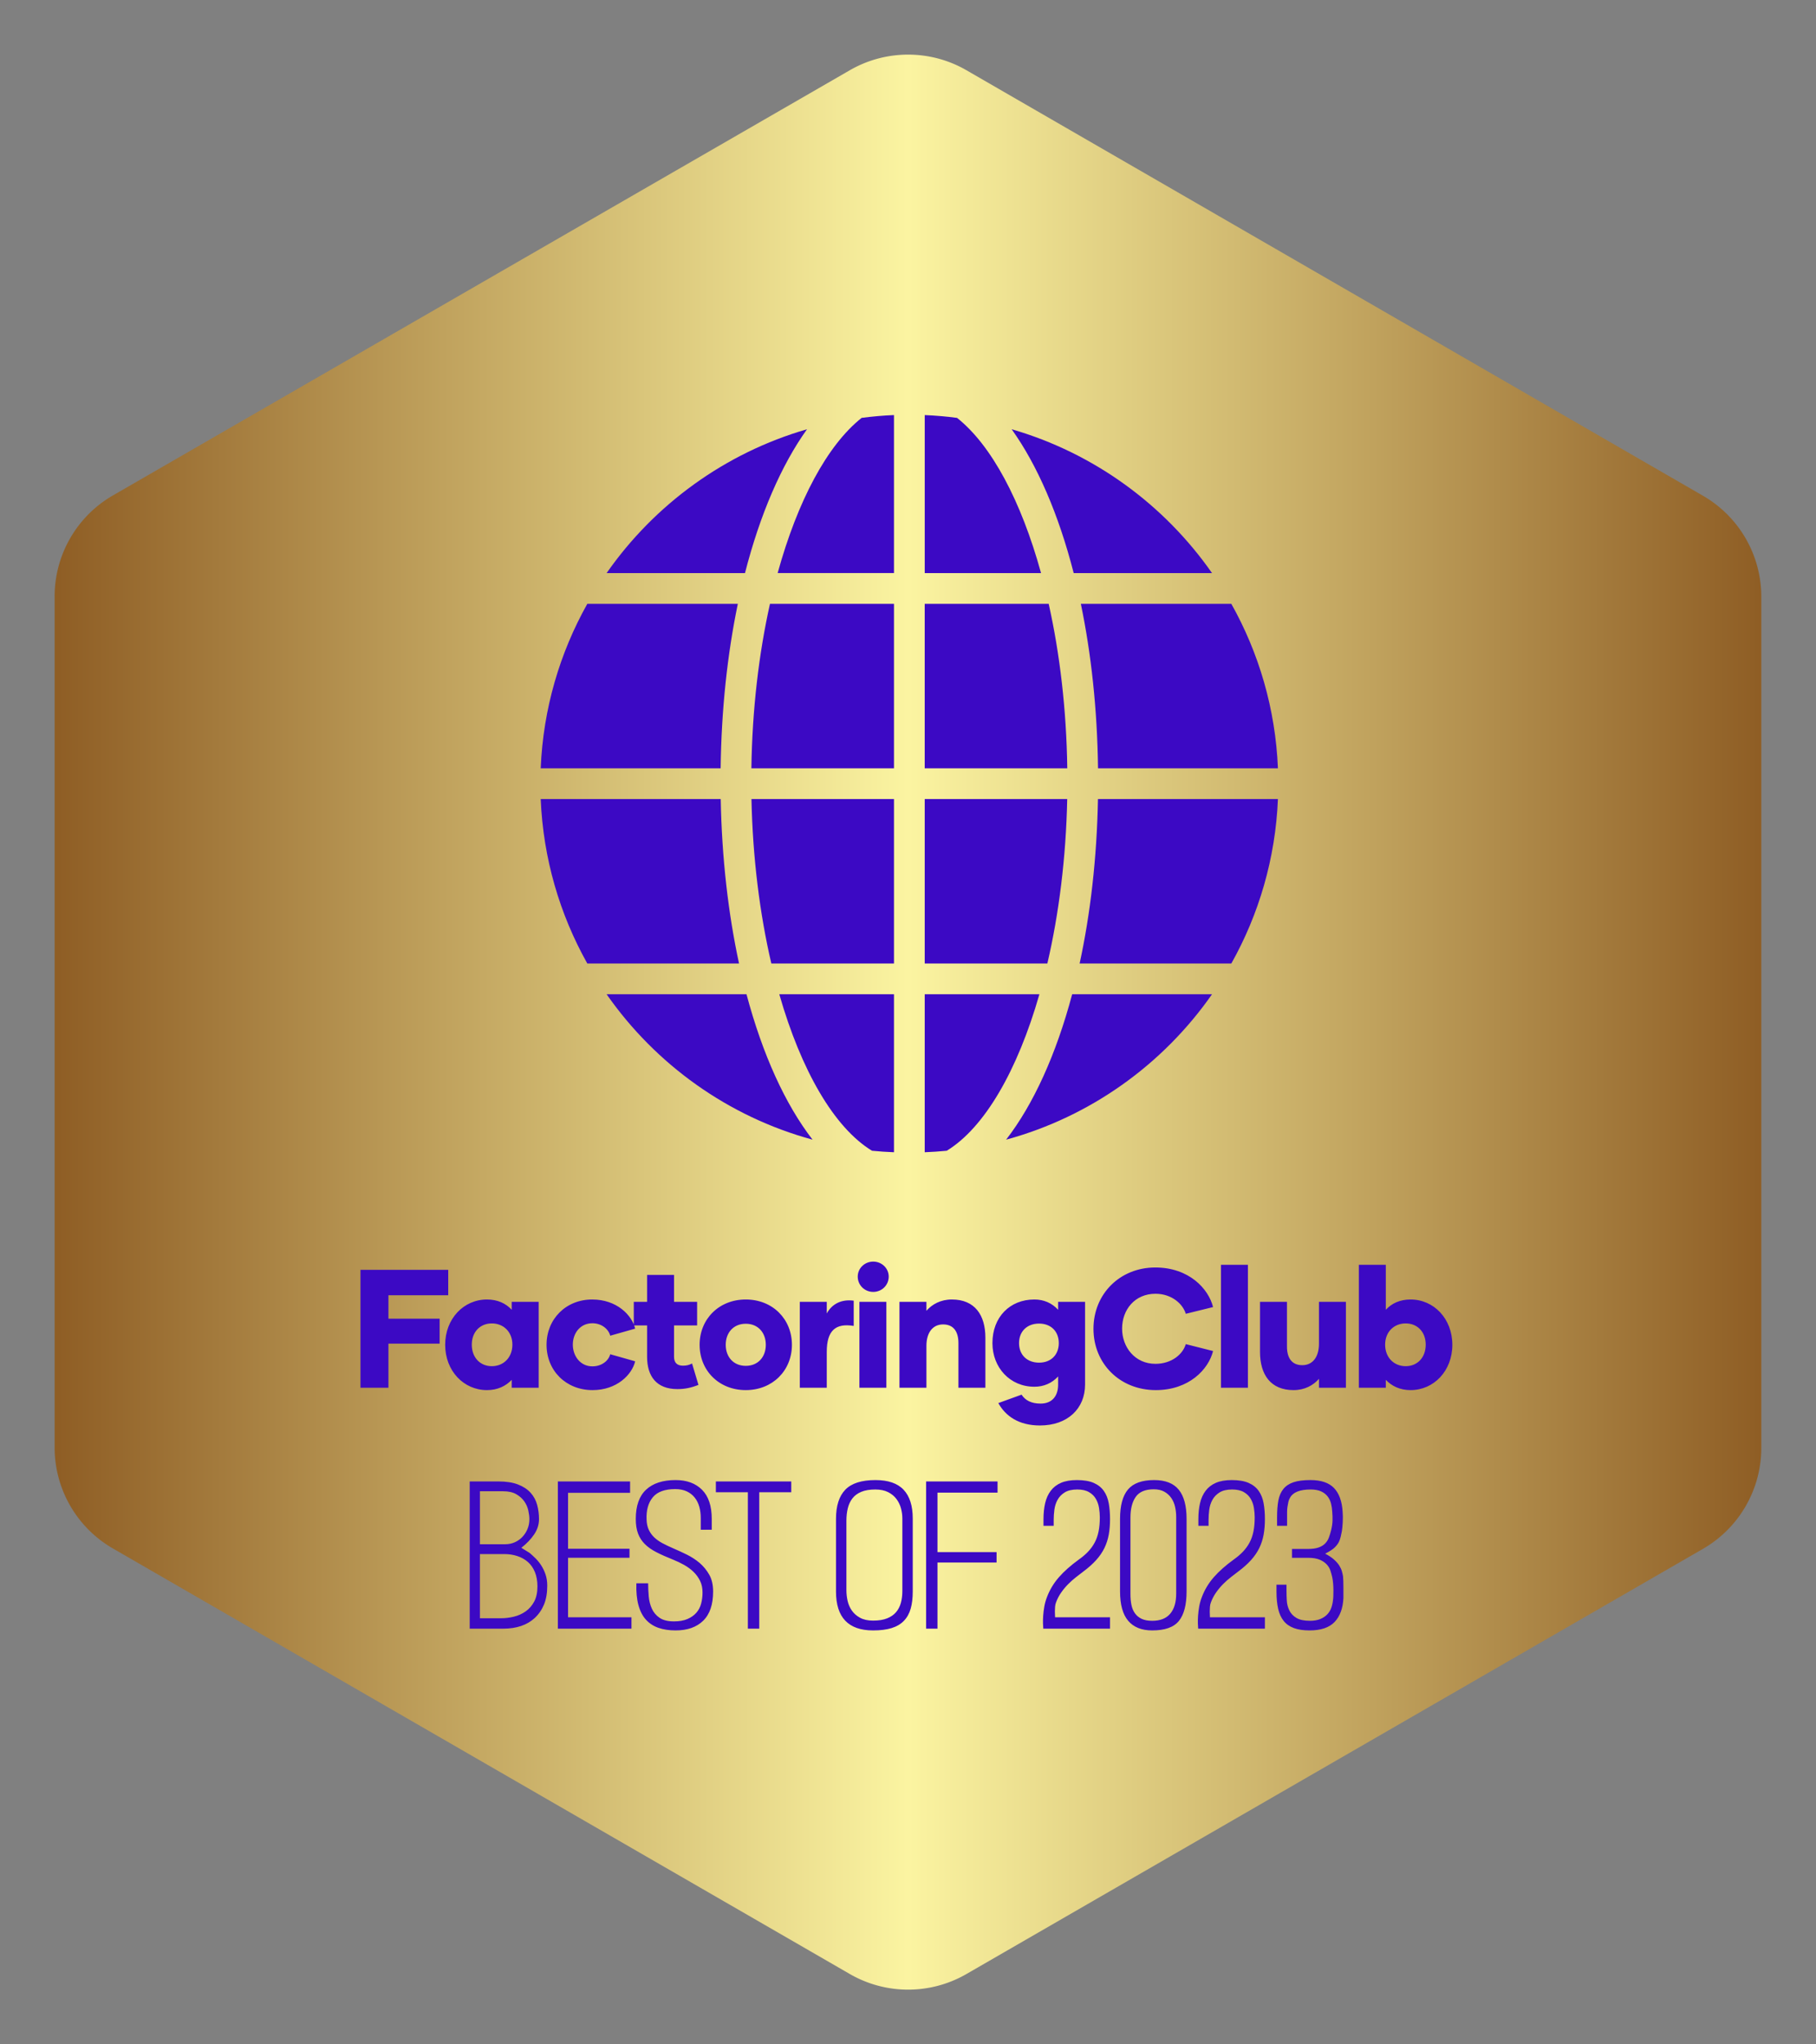 
        <svg xmlns="http://www.w3.org/2000/svg" xmlns:xlink="http://www.w3.org/1999/xlink" version="1.1" width="2815.219" 
        height="3169.336" viewBox="0 0 2815.219 3169.336">
			
			<rect x="0" y="0" width="2815.219" height="3169.336" fill="#808080" stroke="none"/>
			
			<g transform="scale(8.467) translate(10, 10)">
				<defs id="SvgjsDefs1227"><linearGradient id="SvgjsLinearGradient1236"><stop id="SvgjsStop1237" stop-color="#8f5e25" offset="0"></stop><stop id="SvgjsStop1238" stop-color="#fbf4a1" offset="0.5"></stop><stop id="SvgjsStop1239" stop-color="#8f5e25" offset="1"></stop></linearGradient></defs><g id="SvgjsG1228" featureKey="rootContainer" transform="matrix(6.3,0,0,6.3,0,0.026)" fill="url(#SvgjsLinearGradient1236)"><path xmlns="http://www.w3.org/2000/svg" d="M23.11 55.78L1.69 43.41A3.39 3.39 0 0 1 0 40.48V15.75a3.39 3.39 0 0 1 1.69-2.94L23.11.45a3.39 3.39 0 0 1 3.39 0l21.41 12.37a3.39 3.39 0 0 1 1.69 2.94v24.72a3.39 3.39 0 0 1-1.69 2.94L26.5 55.78a3.39 3.39 0 0 1-3.39 0z"></path></g><g id="SvgjsG1229" featureKey="symbolFeature-0" transform="matrix(2.815,0,0,2.815,83.298,60.298)" fill="#3c09c4"><g xmlns="http://www.w3.org/2000/svg"><path d="M25.002,25V14.303h-8.065c-0.723,3.235-1.155,6.872-1.209,10.697H25.002z   "></path><path d="M38.274,25h11.701c-0.16-3.871-1.241-7.507-3.031-10.697h-9.788   C37.832,17.55,38.225,21.163,38.274,25z"></path><path d="M27.002,25h9.272c-0.054-3.825-0.486-7.463-1.209-10.697h-8.064V25z"></path><path d="M27.002,39.698v10.276c0.481-0.02,0.959-0.05,1.432-0.097   c2.463-1.504,4.605-5.219,6.027-10.179H27.002z"></path><path d="M2.025,25h11.703c0.049-3.837,0.442-7.45,1.118-10.697H5.056   C3.267,17.493,2.185,21.129,2.025,25z"></path><path d="M25.002,39.698h-7.459c1.422,4.961,3.565,8.675,6.028,10.179   c0.473,0.048,0.951,0.078,1.431,0.097V39.698z"></path><path d="M27.002,12.303h7.566c-1.293-4.691-3.222-8.318-5.463-10.095   c-0.692-0.09-1.393-0.153-2.102-0.182V12.303z"></path><path d="M25.002,12.303V2.025c-0.709,0.029-1.41,0.092-2.102,0.182   c-2.242,1.777-4.171,5.405-5.464,10.095H25.002z"></path><path d="M15.311,12.303c0.978-3.813,2.363-7.02,4.035-9.356   c-5.343,1.546-9.924,4.9-13.034,9.356H15.311z"></path><path d="M15.41,39.698H6.312c3.181,4.557,7.898,7.962,13.395,9.458   C17.93,46.862,16.453,43.611,15.41,39.698z"></path><path d="M36.691,12.303h8.997c-3.11-4.456-7.69-7.81-13.031-9.355   C34.329,5.284,35.714,8.49,36.691,12.303z"></path><path d="M13.733,27H2.025c0.16,3.871,1.242,7.508,3.031,10.698h9.869   C14.224,34.46,13.805,30.845,13.733,27z"></path><path d="M36.592,39.698c-1.043,3.912-2.519,7.163-4.296,9.458   c5.496-1.497,10.212-4.902,13.392-9.458H36.592z"></path><path d="M49.975,27H38.27c-0.072,3.845-0.491,7.46-1.193,10.698h9.867   C48.733,34.508,49.815,30.871,49.975,27z"></path><path d="M25.002,27h-9.269c0.08,3.837,0.542,7.476,1.292,10.698h7.977V27z"></path><path d="M27.002,27v10.698h7.976c0.751-3.223,1.212-6.861,1.292-10.698H27.002z"></path></g></g><g id="SvgjsG1230" featureKey="nameFeature-0" transform="matrix(0.771,0,0,0.771,54.149,213.256)" fill="#3c09c4"><path d="M23.24 18.04 l-14.2 0 l0 5.56 l12.16 0 l0 5.92 l-12.16 0 l0 10.48 l-6.64 0 l0 -28 l20.84 0 l0 6.04 z M32.434 40.56 c-5.52 0 -9.92 -4.56 -9.92 -10.76 s4.4 -10.76 9.92 -10.76 c2.52 0 4.48 0.92 5.88 2.44 l0 -1.88 l6.4 0 l0 20.4 l-6.4 0 l0 -1.88 c-1.4 1.48 -3.36 2.44 -5.88 2.44 z M33.594 34.88 c2.76 0 4.88 -2.04 4.88 -5.12 c0 -3.04 -2.12 -5.04 -4.88 -5.04 s-4.76 2 -4.76 5.04 c0 3.08 2 5.12 4.76 5.12 z M57.508 40.56 c-6.32 0 -10.92 -4.64 -10.92 -10.76 s4.6 -10.76 10.84 -10.76 c5.84 0 9.44 3.72 10.2 6.92 l-5.92 1.68 c-0.36 -1.48 -1.96 -2.96 -4.24 -2.96 c-2.84 0 -4.64 2.32 -4.64 5.08 c0 2.72 1.8 5.16 4.64 5.16 c2.28 0 3.88 -1.4 4.24 -2.88 l5.92 1.68 c-0.76 3.2 -4.36 6.84 -10.12 6.84 z M81.142 34.24 l1.52 5.08 c-1.72 0.68 -3.2 1 -5 1 c-4.96 0 -7.2 -3.04 -7.2 -7.68 l0 -7.44 l-3.16 0 l0 -5.6 l3.16 0 l0 -6.4 l6.4 0 l0 6.4 l5.48 0 l0 5.6 l-5.48 0 l0 7.44 c0 1.36 0.68 2.12 2.12 2.12 c0.84 0 1.48 -0.16 2.16 -0.52 z M93.896 40.56 c-6.36 0 -10.96 -4.64 -10.96 -10.76 s4.6 -10.76 10.96 -10.76 s10.96 4.64 10.96 10.76 s-4.6 10.76 -10.96 10.76 z M93.896 34.8 c2.92 0 4.76 -2.12 4.76 -5 s-1.84 -5 -4.76 -5 s-4.76 2.12 -4.76 5 s1.84 5 4.76 5 z M113.13 22.36 c1.2 -2.2 3.4 -3.44 6.4 -3.04 l0 6 c-4.32 -0.72 -6.4 1.12 -6.4 6.16 l0 8.52 l-6.4 0 l0 -20.4 l6.4 0 l0 2.76 z M124.164 17.24 c-2.04 0 -3.68 -1.6 -3.68 -3.64 c0 -1.96 1.64 -3.56 3.68 -3.56 s3.68 1.6 3.68 3.56 c0 2.04 -1.64 3.64 -3.68 3.64 z M120.884 40 l0 -20.4 l6.4 0 l0 20.4 l-6.4 0 z M142.838 19.04 c5.44 0 7.96 3.68 7.96 9.08 l0 11.88 l-6.4 0 l0 -10.6 c0 -2.68 -1.12 -4.44 -3.64 -4.44 c-2.48 0 -3.96 1.96 -3.96 5.08 l0 9.96 l-6.4 0 l0 -20.4 l6.4 0 l0 2.12 c1.36 -1.56 3.4 -2.68 6.04 -2.68 z M168.072 19.6 l6.4 0 l0 19.64 c0 5.72 -4.16 9.72 -10.72 9.72 c-5.08 0 -8.2 -2.28 -9.88 -5.32 l5.52 -2 c0.88 1.36 2.32 2.12 4.52 2.12 c2.84 0 4.16 -1.92 4.16 -4.48 l0 -1.96 c-1.48 1.6 -3.4 2.44 -5.64 2.44 c-5.8 0 -9.96 -4.56 -9.96 -10.36 c0 -6.2 4.16 -10.36 9.96 -10.36 c2.24 0 4.16 0.84 5.64 2.44 l0 -1.88 z M163.552 34.04 c2.8 0 4.68 -1.84 4.68 -4.64 s-1.88 -4.64 -4.68 -4.64 c-2.84 0 -4.76 1.84 -4.76 4.64 s1.92 4.64 4.76 4.64 z M191.266 40.56 c-8.52 0 -14.8 -6.28 -14.8 -14.56 s6.28 -14.56 14.68 -14.56 c8 0 12.64 5.04 13.72 9.4 l-6.48 1.6 c-0.68 -2.36 -3.36 -4.76 -7.2 -4.76 c-4.88 0 -7.92 3.76 -7.92 8.28 c0 4.4 3.04 8.36 7.92 8.36 c3.84 0 6.52 -2.28 7.2 -4.68 l6.48 1.64 c-1.08 4.36 -5.72 9.28 -13.6 9.28 z M206.74 40 l0 -29.2 l6.4 0 l0 29.2 l-6.4 0 z M230.014 19.6 l6.4 0 l0 20.4 l-6.4 0 l0 -2.12 c-1.36 1.56 -3.4 2.68 -6.04 2.68 c-5.44 0 -7.96 -3.68 -7.96 -9.08 l0 -11.88 l6.4 0 l0 10.6 c0 2.68 1.12 4.44 3.64 4.44 c2.48 0 3.96 -1.96 3.96 -5.08 l0 -9.96 z M251.768 19.04 c5.52 0 9.92 4.56 9.92 10.76 s-4.4 10.76 -9.92 10.76 c-2.52 0 -4.48 -0.96 -5.88 -2.44 l0 1.88 l-6.4 0 l0 -29.2 l6.4 0 l0 10.68 c1.4 -1.52 3.36 -2.44 5.88 -2.44 z M250.608 34.88 c2.76 0 4.76 -2.04 4.76 -5.12 c0 -3.04 -2 -5.04 -4.76 -5.04 s-4.88 2 -4.88 5.04 c0 3.08 2.12 5.12 4.88 5.12 z"></path></g><g id="SvgjsG1231" featureKey="sloganFeature-0" transform="matrix(1.797,0,0,1.797,76,252.265)" fill="#3c09c4"><path d="M6.62 18.92 c-0.787 0.72 -1.853 1.08 -3.2 1.08 l-3.42 0 l0 -15 l2.92 0 c0.8 0 1.467 0.103 2 0.31 s0.96 0.487 1.28 0.84 s0.543 0.763 0.67 1.23 s0.19 0.953 0.19 1.46 c0 0.547 -0.163 1.063 -0.49 1.55 s-0.763 0.943 -1.31 1.37 c0.213 0.133 0.38 0.237 0.5 0.31 s0.233 0.143 0.34 0.21 c0.173 0.147 0.367 0.323 0.58 0.53 s0.41 0.447 0.59 0.72 s0.33 0.583 0.45 0.93 s0.18 0.733 0.18 1.16 c0 0.747 -0.11 1.387 -0.33 1.92 s-0.537 0.993 -0.95 1.38 z M3.4 6 l-2.36 0 l0 5.4 l2.56 0 c0.36 0 0.69 -0.067 0.99 -0.2 s0.56 -0.317 0.78 -0.55 s0.393 -0.503 0.52 -0.81 s0.19 -0.64 0.19 -1 c0 -0.253 -0.037 -0.547 -0.11 -0.88 s-0.21 -0.643 -0.41 -0.93 s-0.473 -0.53 -0.82 -0.73 s-0.793 -0.3 -1.34 -0.3 z M3.52 12.4 l-2.48 0 l0 6.54 l2.14 0 c0.44 0 0.88 -0.053 1.32 -0.16 s0.84 -0.287 1.2 -0.54 s0.65 -0.587 0.87 -1 s0.33 -0.927 0.33 -1.54 c0 -0.56 -0.087 -1.05 -0.26 -1.47 s-0.413 -0.763 -0.72 -1.03 s-0.667 -0.467 -1.08 -0.6 s-0.853 -0.2 -1.32 -0.2 z M8.98 20 l0 -15 l7.36 0 l0 1.16 l-6.32 0 l0 5.7 l6.26 0 l0 0.92 l-6.26 0 l0 6.06 l6.46 0 l0 1.16 l-7.5 0 z M20.98 20.18 c-0.653 0 -1.234 -0.087 -1.74 -0.26 s-0.933 -0.45 -1.28 -0.83 s-0.603 -0.877 -0.77 -1.49 s-0.237 -1.353 -0.21 -2.22 l1.2 0 c0 0.427 0.02 0.87 0.06 1.33 s0.147 0.88 0.32 1.26 s0.437 0.69 0.79 0.93 s0.843 0.36 1.47 0.36 c0.533 0 0.987 -0.08 1.36 -0.24 s0.677 -0.373 0.91 -0.64 s0.397 -0.58 0.49 -0.94 s0.14 -0.733 0.14 -1.12 c0 -0.453 -0.083 -0.85 -0.25 -1.19 s-0.387 -0.643 -0.66 -0.91 s-0.593 -0.503 -0.96 -0.71 s-0.75 -0.39 -1.15 -0.55 c-0.64 -0.253 -1.2 -0.503 -1.68 -0.75 s-0.873 -0.523 -1.18 -0.83 s-0.537 -0.663 -0.69 -1.07 s-0.23 -0.903 -0.23 -1.49 c0 -1.333 0.35 -2.327 1.05 -2.98 s1.703 -0.98 3.01 -0.98 c1.133 0 2.03 0.33 2.69 0.99 s0.99 1.65 0.99 2.97 l0 1.1 l-1.12 0 l0 -1.2 c0 -0.413 -0.05 -0.797 -0.15 -1.15 s-0.257 -0.663 -0.47 -0.93 s-0.483 -0.477 -0.81 -0.63 s-0.717 -0.23 -1.17 -0.23 c-1.067 0 -1.83 0.28 -2.29 0.84 s-0.67 1.313 -0.63 2.26 c0.013 0.413 0.09 0.767 0.23 1.06 s0.327 0.55 0.56 0.77 s0.513 0.417 0.84 0.59 s0.69 0.347 1.09 0.52 c0.467 0.2 0.93 0.413 1.39 0.64 s0.89 0.507 1.29 0.84 c0.4 0.347 0.73 0.75 0.99 1.21 s0.39 1.03 0.39 1.71 c0 1.32 -0.337 2.31 -1.01 2.97 s-1.61 0.99 -2.81 0.99 z M29.5 6.1 l0 13.9 l-1.16 0 l0 -13.9 l-3.26 0 l0 -1.1 l7.68 0 l0 1.1 l-3.26 0 z M41.1 20.18 c-2.52 0 -3.78 -1.32 -3.78 -3.96 l0 -7.4 c0 -1.333 0.317 -2.327 0.95 -2.98 s1.657 -0.98 3.07 -0.98 c1.293 0 2.25 0.33 2.87 0.99 s0.93 1.637 0.93 2.93 l0 7.44 c0 0.667 -0.07 1.247 -0.21 1.74 s-0.37 0.907 -0.69 1.24 s-0.737 0.58 -1.25 0.74 s-1.143 0.24 -1.89 0.24 z M44.08 8.76 c0 -0.333 -0.047 -0.673 -0.14 -1.02 s-0.247 -0.663 -0.46 -0.95 s-0.497 -0.52 -0.85 -0.7 s-0.79 -0.27 -1.31 -0.27 c-0.573 0 -1.05 0.08 -1.43 0.24 s-0.68 0.383 -0.9 0.67 s-0.377 0.623 -0.47 1.01 s-0.14 0.807 -0.14 1.26 l0 7.1 c0 0.347 0.04 0.7 0.12 1.06 s0.223 0.69 0.43 0.99 s0.487 0.547 0.84 0.74 s0.797 0.29 1.33 0.29 c0.573 0 1.05 -0.077 1.43 -0.23 s0.683 -0.363 0.91 -0.63 s0.39 -0.583 0.49 -0.95 s0.15 -0.763 0.15 -1.19 l0 -7.42 z M47.66 6.14 l0 6.06 l6.02 0 l0 1.06 l-6.02 0 l0 6.74 l-1.16 0 l0 -15 l7.28 0 l0 1.14 l-6.12 0 z M58.44 20 c-0.013 -0.12 -0.023 -0.297 -0.03 -0.53 s0 -0.5 0.02 -0.8 s0.06 -0.617 0.12 -0.95 s0.157 -0.667 0.29 -1 c0.28 -0.72 0.68 -1.377 1.2 -1.97 s1.193 -1.19 2.02 -1.79 c0.36 -0.253 0.673 -0.52 0.94 -0.8 s0.49 -0.587 0.67 -0.92 s0.313 -0.71 0.4 -1.13 s0.13 -0.903 0.13 -1.45 c0 -0.307 -0.027 -0.627 -0.08 -0.96 s-0.16 -0.64 -0.32 -0.92 s-0.393 -0.51 -0.7 -0.69 s-0.707 -0.27 -1.2 -0.27 c-0.533 0 -0.96 0.1 -1.28 0.3 s-0.563 0.453 -0.73 0.76 s-0.273 0.64 -0.32 1 s-0.07 0.7 -0.07 1.02 l0 0.62 l-1.04 0 l0 -0.68 c0 -0.6 0.057 -1.143 0.17 -1.63 s0.303 -0.907 0.57 -1.26 s0.617 -0.623 1.05 -0.81 s0.97 -0.28 1.61 -0.28 c0.707 0 1.28 0.097 1.72 0.29 s0.783 0.467 1.03 0.82 s0.413 0.773 0.5 1.26 s0.13 1.023 0.13 1.61 c0 0.573 -0.043 1.1 -0.13 1.58 s-0.233 0.933 -0.44 1.36 s-0.487 0.837 -0.84 1.23 s-0.79 0.783 -1.31 1.17 c-0.227 0.173 -0.473 0.363 -0.74 0.57 s-0.53 0.44 -0.79 0.7 s-0.5 0.547 -0.72 0.86 s-0.397 0.65 -0.53 1.01 c-0.053 0.133 -0.087 0.283 -0.1 0.45 s-0.02 0.33 -0.02 0.49 c0 0.187 0.007 0.38 0.02 0.58 l5.6 0 l0 1.16 l-6.8 0 z  M69.54 20.18 c-1.08 0 -1.897 -0.327 -2.45 -0.98 s-0.83 -1.653 -0.83 -3 l0 -7.38 c0 -1.36 0.27 -2.36 0.81 -3 s1.43 -0.96 2.67 -0.96 c1.133 0 1.967 0.327 2.5 0.98 s0.8 1.647 0.8 2.98 l0 7.38 c0 1.36 -0.26 2.363 -0.78 3.01 s-1.427 0.97 -2.72 0.97 z M71.98 8.6 c0 -0.333 -0.037 -0.667 -0.11 -1 s-0.2 -0.633 -0.38 -0.9 s-0.417 -0.483 -0.71 -0.65 s-0.653 -0.25 -1.08 -0.25 c-0.867 0 -1.48 0.257 -1.84 0.77 s-0.54 1.217 -0.54 2.11 l0 7.8 c0 0.4 0.033 0.767 0.1 1.1 s0.187 0.62 0.36 0.86 s0.4 0.427 0.68 0.56 s0.64 0.2 1.08 0.2 c0.813 0 1.423 -0.24 1.83 -0.72 s0.61 -1.16 0.61 -2.04 l0 -7.84 z M74.22 20 c-0.013 -0.12 -0.023 -0.297 -0.03 -0.53 s0 -0.5 0.02 -0.8 s0.06 -0.617 0.12 -0.95 s0.157 -0.667 0.29 -1 c0.28 -0.72 0.68 -1.377 1.2 -1.97 s1.193 -1.19 2.02 -1.79 c0.36 -0.253 0.673 -0.52 0.94 -0.8 s0.49 -0.587 0.67 -0.92 s0.313 -0.71 0.4 -1.13 s0.13 -0.903 0.13 -1.45 c0 -0.307 -0.027 -0.627 -0.08 -0.96 s-0.16 -0.64 -0.32 -0.92 s-0.393 -0.51 -0.7 -0.69 s-0.707 -0.27 -1.2 -0.27 c-0.533 0 -0.96 0.1 -1.28 0.3 s-0.563 0.453 -0.73 0.76 s-0.273 0.64 -0.32 1 s-0.07 0.7 -0.07 1.02 l0 0.62 l-1.04 0 l0 -0.68 c0 -0.6 0.057 -1.143 0.17 -1.63 s0.303 -0.907 0.57 -1.26 s0.617 -0.623 1.05 -0.81 s0.97 -0.28 1.61 -0.28 c0.707 0 1.28 0.097 1.72 0.29 s0.783 0.467 1.03 0.82 s0.413 0.773 0.5 1.26 s0.13 1.023 0.13 1.61 c0 0.573 -0.043 1.1 -0.13 1.58 s-0.233 0.933 -0.44 1.36 s-0.487 0.837 -0.84 1.23 s-0.79 0.783 -1.31 1.17 c-0.227 0.173 -0.473 0.363 -0.74 0.57 s-0.53 0.44 -0.79 0.7 s-0.5 0.547 -0.72 0.86 s-0.397 0.65 -0.53 1.01 c-0.053 0.133 -0.087 0.283 -0.1 0.45 s-0.02 0.33 -0.02 0.49 c0 0.187 0.007 0.38 0.02 0.58 l5.6 0 l0 1.16 l-6.8 0 z  M85.56 20.18 c-0.627 0 -1.157 -0.08 -1.59 -0.24 s-0.78 -0.403 -1.04 -0.73 s-0.447 -0.737 -0.56 -1.23 s-0.17 -1.08 -0.17 -1.76 l0 -0.7 l1.02 0 l0 0.62 c0 0.32 0.01 0.653 0.03 1 s0.103 0.673 0.25 0.98 c0.147 0.32 0.387 0.58 0.72 0.78 s0.793 0.3 1.38 0.3 c0.413 0 0.767 -0.06 1.06 -0.18 s0.533 -0.28 0.72 -0.48 s0.323 -0.427 0.41 -0.68 s0.143 -0.52 0.17 -0.8 c0.013 -0.067 0.023 -0.19 0.03 -0.37 s0.01 -0.38 0.01 -0.6 s-0.01 -0.45 -0.03 -0.69 s-0.05 -0.453 -0.09 -0.64 c-0.053 -0.227 -0.113 -0.447 -0.18 -0.66 s-0.18 -0.413 -0.34 -0.6 c-0.187 -0.213 -0.433 -0.387 -0.74 -0.52 s-0.713 -0.2 -1.22 -0.2 l-1.62 0 l0 -0.9 l1.62 0 c0.427 0 0.78 -0.047 1.06 -0.14 s0.507 -0.227 0.68 -0.4 s0.303 -0.373 0.39 -0.6 s0.163 -0.473 0.23 -0.74 c0.093 -0.387 0.143 -0.723 0.15 -1.01 s-0.003 -0.59 -0.03 -0.91 c-0.013 -0.28 -0.053 -0.553 -0.12 -0.82 s-0.18 -0.507 -0.34 -0.72 s-0.38 -0.387 -0.66 -0.52 s-0.64 -0.2 -1.08 -0.2 c-1.093 0 -1.793 0.28 -2.1 0.84 c-0.08 0.133 -0.137 0.277 -0.17 0.43 s-0.063 0.317 -0.09 0.49 s-0.04 0.353 -0.04 0.54 l0 0.6 l0 0.8 l-1.02 0 l0 -0.88 c0 -0.653 0.043 -1.217 0.13 -1.69 s0.257 -0.867 0.51 -1.18 s0.6 -0.543 1.04 -0.69 s1.013 -0.22 1.72 -0.22 c1.08 0 1.88 0.27 2.4 0.81 s0.813 1.35 0.88 2.43 c0.027 0.32 0.03 0.67 0.01 1.05 s-0.05 0.69 -0.09 0.93 c-0.04 0.2 -0.08 0.387 -0.12 0.56 s-0.1 0.347 -0.18 0.52 c-0.093 0.187 -0.233 0.373 -0.42 0.56 s-0.513 0.4 -0.98 0.64 c0.36 0.187 0.657 0.383 0.89 0.59 s0.413 0.41 0.54 0.61 s0.217 0.393 0.27 0.58 s0.093 0.36 0.12 0.52 c0.013 0.107 0.023 0.277 0.03 0.51 s0.01 0.47 0.01 0.71 l0 0.65 l0 0.35 c-0.053 1.053 -0.353 1.867 -0.9 2.44 s-1.4 0.86 -2.56 0.86 z"></path></g>
			</g>
		</svg>
	